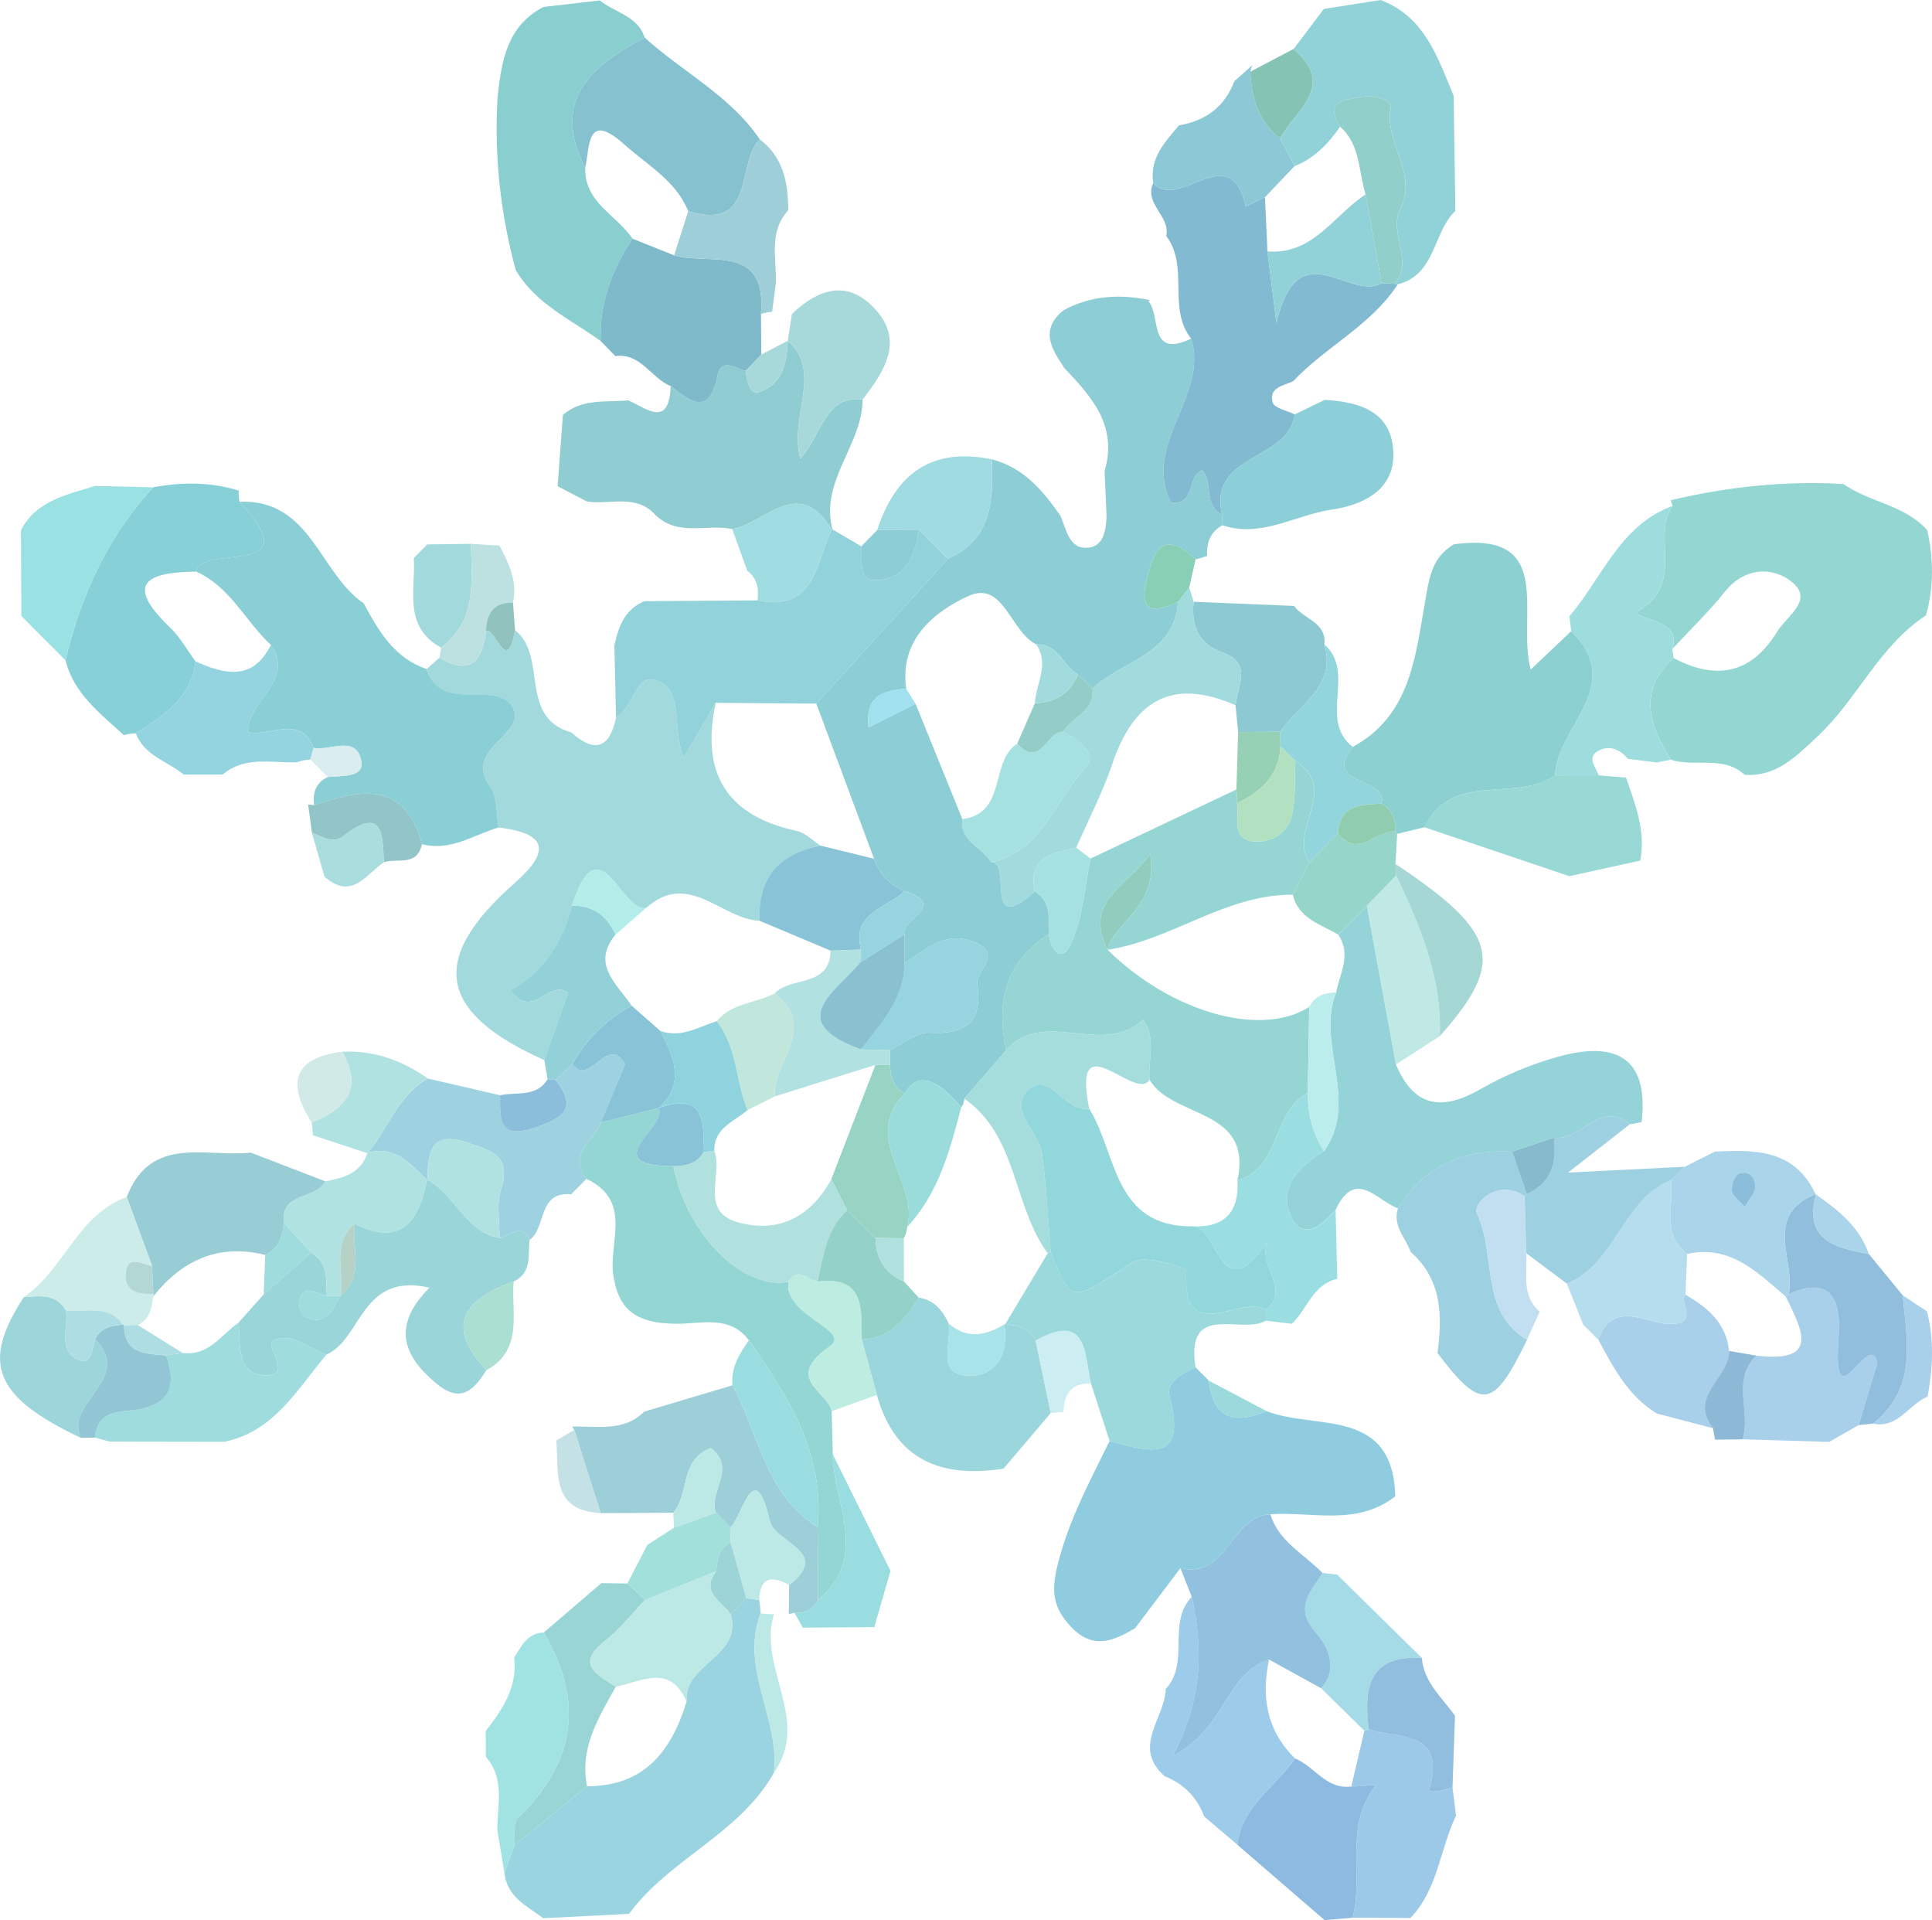 <?xml version="1.0" encoding="UTF-8"?>
<svg id="_レイヤー_2" data-name="レイヤー_2" xmlns="http://www.w3.org/2000/svg" viewBox="0 0 65.092 64.678">
  <g id="_レイヤー_2-2" data-name="レイヤー_2">
    <g style="opacity: .8;">
      <path d="M37.28,17.354c-.022-.496-.044-.992-.065-1.488.449-1.507-.426-2.496-1.353-3.465-.432-.646-.847-1.291-.025-1.953.922-.496,1.895-.549,2.9-.339,0,0-.049.035-.048.034.438.47-.02,1.963,1.443,1.263.597,1.936-1.668,3.544-.682,5.527.864.087.521-.903,1.059-1.092.373.43.024,1.18.66,1.484.012.122.018.245.018.368-.414.224-.538.594-.519,1.036-.128.044-.258.083-.389.116-1.192-1.131-1.459-.113-1.663.769-.259,1.123.386.973,1.074.658-.124,1.801-1.891,1.978-2.884,2.92-.164-.159-.327-.317-.491-.476-.512-.273-.664-1.045-1.399-1.008-.88-.427-1.104-2.182-2.302-1.626-1.136.528-2.318,1.462-2.082,3.115-.737.066-1.391.209-1.27,1.306.624-.314,1.104-.555,1.585-.796.525,1.295,1.051,2.589,1.576,3.884-.087.76.679.947.973,1.451.727-.024-.299,2.561,1.469.987.565.346.466.909.469,1.438-1.465.942-1.78,2.306-1.435,3.912-.47.542-.939,1.084-1.409,1.626-.006.108-.041.205-.103.293q-1.291-1.54-1.909-.462c-.395-.208-.481-.571-.491-.972l.003-.49c.438-.208.889-.614,1.313-.588,1.245.076,1.811-.394,1.623-1.629-.072-.473.879-.983-.056-1.402-.992-.443-1.667.218-2.395.694,0-.325,0-.65,0-.976-.158-.485,1.5-.975-.003-1.457-.507-.208-.84-.579-1.024-1.09-.648-1.742-1.297-3.483-1.945-5.225,1.478-1.626,2.957-3.252,4.435-4.879,1.498-.673,1.534-1.992,1.478-3.35,1.068.276,1.723,1.053,2.315,1.907.202.467.286,1.144.951,1.068.516-.06.588-.62.599-1.094Z" style="fill: #71c0cb;"/>
      <path d="M17.353,21.228c1.114.881.102,2.931,1.89,3.442.797.708,1.3.538,1.513-.504.58-.303.662-1.461,1.312-1.259,1.011.314.55,1.623.966,2.622.456-.783.767-1.318,1.079-1.853-.505,2.334.337,3.801,2.731,4.314.289.062.535.326.801.496-1.404.259-2.111,1.085-2.057,2.529-1.283-.053-2.385-1.715-3.819-.431-.839.179-1.575-2.937-2.499-.078-.307,1.234-.97,2.242-2.066,2.858.751,1.039,1.305-.427,1.936.093-.275.779-.536,1.518-.797,2.257-3.599-1.616-3.909-3.409-1-5.971,1.214-1.069,1.1-1.672-.545-1.867-.084-.462-.029-1.026-.278-1.368-.957-1.313,1.32-1.787.742-2.701-.585-.924-2.375.256-2.89-1.267.145-.127.29-.256.434-.384,1.049.618,1.452.109,1.568-.899.323-.133.697,1.531.979-.028Z" style="fill: #89d0d4;"/>
      <path d="M62.106,16.303c.885.623,2.068.703,2.826,1.558.216.96.222,1.916-.042,2.868-1.583,1.031-2.312,2.827-3.657,4.079-.718.669-1.37,1.361-2.453,1.291-.728-.668-1.68-.242-2.489-.51-.71-1.161-1.135-2.313.095-3.42,1.432.752,2.621.535,3.489-.893.332-.545,1.326-1.098.401-1.745-.626-.438-1.52-.399-2.15.387-.549.684-1.186,1.299-1.784,1.944.398-1.104-1.615-.987-1.088-1.319,1.519-.958.371-2.481,1.098-3.502,0,0-.063-.192-.063-.192,1.914-.451,3.851-.662,5.818-.546Z" style="fill: #79cdc7;"/>
      <path d="M14.371,22.537c.516,1.524,2.306.344,2.891,1.268.578.914-1.7,1.388-.742,2.701.249.342.194.906.278,1.368-.848.248-1.626.816-2.582.561-.585-2.162-2.073-1.838-3.633-1.317-.053-.415.056-.751.461-.943.452-.055,1.228.035,1.129-.532-.158-.902-1.042-.342-1.606-.449-.435-1.158-1.518-.351-2.221-.536.062-1.164,1.592-1.719.781-2.933-.863-.801-1.373-1.964-2.523-2.472.202-.962,3.896.249,1.463-2.352,2.408-.098,2.69,2.405,4.187,3.423.502.933,1.029,1.841,2.117,2.212Z" style="fill: #6ec3cc;"/>
      <path d="M38.242,54.848c-.723.426-1.413.734-2.148-.039-.61-.641-.691-1.179-.457-2.115.377-1.504,1.085-2.804,1.746-4.153,1.306.352,2.634.791,2.019-1.509-.127-.473.441-.769.874-.976.152.151.304.302.455.454.144,1.295.876,1.474,1.94,1.023,1.648.651,4.261-.156,4.337,2.87-1.286,1.012-2.788.51-4.206.604-1.345.046-1.432,2.193-3.031,1.814-.51.675-1.02,1.351-1.529,2.026Z" style="fill: #73bfd7;"/>
      <path d="M45.573,25.16c1.925-1.037,2.11-3.009,2.427-4.819.146-.831.214-1.544.98-2.005,3.474-.473,2.109,2.405,2.591,4.219.597-.565.981-.929,1.366-1.294,1.872,1.849-.496,3.224-.543,4.859-1.325.937-3.467-.184-4.398,1.745-.308.075-.615.149-.923.224,0,0-.07-.079-.07-.079.028-.402-.094-.73-.46-.938.244-.925-2.036-.571-.97-1.913Z" style="fill: #6fc4c6;"/>
      <path d="M41.169,17.325c-.636-.304-.286-1.054-.66-1.484-.539.189-.195,1.179-1.059,1.092-.986-1.983,1.279-3.591.682-5.526-.813-1.022-.054-2.427-.841-3.457.153-.669-.759-1.079-.437-1.789.853.994,2.612-1.557,3.117.797.216-.105.432-.211.648-.316.028.609.055,1.219.083,1.828.074.586.147,1.171.302,2.396.751-3.115,2.433-.712,3.543-1.325.147.004.295.01.442.018l.103.019c-.901,1.387-2.428,2.098-3.529,3.269-.337.143-.827.218-.684.712.055.189.483.271.741.401-.191,1.577-2.914,1.31-2.45,3.364Z" style="fill: #63aac6;"/>
      <path d="M47.032,35.857c.612,1.452,1.557,1.571,2.856.827.82-.47,1.723-.846,2.635-1.096,1.856-.509,3.041-.022,2.787,2.206-.129.036-.26.06-.394.072-1.028-.826-1.657.592-2.562.456-.468.158-.935.317-1.403.475-1.645-.095-2.96.474-3.849,1.906-.708-.25-1.438-1.376-2.104.052-.433.494-1.076,1.059-1.478.272-.503-.983.228-1.732,1.087-2.251,1.21-1.7-.283-3.607.41-5.347.127-.647.526-1.284.066-1.95.323-.323.646-.647.969-.97.327,1.783.654,3.565.981,5.348Z" style="fill: #79c9cf;"/>
      <path d="M18.303,64.615c-.547-.41-1.219-.713-1.306-1.518.111-.312.222-.624.334-.937.816-.664,1.632-1.328,2.448-1.991,1.927.004,2.843-1.182,3.352-2.847-.11-1.289,1.895-1.509,1.488-2.948.175-.178.35-.357.525-.535.145.019.29.038.434.057.026.149.041.298.047.449-.708,1.861.659,3.548.45,5.368-1.157,2.068-3.52,2.896-4.882,4.755-.964.05-1.927.099-2.891.147Z" style="fill: #7fc9d8;"/>
      <path d="M19.767,16.89c-.327-.17-.653-.341-.98-.511.059-.801.119-1.602.178-2.403.646-.559,1.447-.419,2.201-.49.622.272,1.378.944,1.43-.48.667.515,1.298,1.039,1.58-.357.126-.624.604-.235.946-.156.042.316.132.813.442.717.796-.245.95-.984.978-1.734v-.005c1.196,1.079.037,2.496.42,3.983.763-.881.836-2.14,2.1-1.996-.006,1.535-1.443,2.738-1.017,4.374,0,0-.025.011-.025.011-1.105-1.855-2.232-.217-3.35-.021-.857-.181-1.828.261-2.583-.471-.657-.737-1.54-.333-2.319-.46Z" style="fill: #73c1c7;"/>
      <path d="M24.113,23.675c-.312.535-.623,1.07-1.079,1.853-.416-1,.045-2.308-.966-2.622-.65-.202-.732.956-1.312,1.259-.019-.806-.038-1.611-.056-2.417.135-.637.344-1.223,1.015-1.497,1.268-.009,2.537-.018,3.805-.027,1.964.394,1.958-1.282,2.5-2.381,0,0,.025-.011.025-.011.324.19.649.38.973.57.046.433-.118,1.144.439,1.146,1.003.003,1.39-.79,1.501-1.707.326.328.652.655.978.983-1.478,1.626-2.957,3.252-4.435,4.878-1.129-.009-2.259-.018-3.388-.027Z" style="fill: #76c7d2;"/>
      <path d="M28.021,47.534c.012.486.025.971.037,1.457.014,1.652,1.264,3.429-.496,4.902-.005-.818-.01-1.636-.015-2.454.242-2.47-.988-4.398-2.316-6.291-.648-.866-1.604-.551-2.428-.557-1.08-.008-1.873-.263-2.102-1.436-.304-1.151.713-2.664-.943-3.444-.65-.844.263-1.285.49-1.902.647-.161,1.294-.321,1.941-.482.33.611-2.145,1.939.5,1.957.444,2.281,2.315,4.164,3.872,3.898-.137,1.172,2.181,1.626,1.392,2.175-1.568,1.091-.076,1.492.068,2.178Z" style="fill: #79ccc9;"/>
      <path d="M16.766,3.251c.134-1.201.314-2.379,1.546-3.017.631-.073,1.262-.146,1.893-.219.51.412,1.277.513,1.516,1.253-1.797.949-3.172,2.091-2.004,4.393-.026,1.166,1.062,1.585,1.593,2.378-.695,1.046-1.121,2.175-1.07,3.451-1.011-.734-2.202-1.254-2.867-2.402-.516-1.913-.729-3.858-.607-5.838Z" style="fill: #6bc3c3;"/>
      <path d="M8.067,16.902c2.432,2.601-1.261,1.39-1.463,2.352-1.591.023-2.473.358-.875,1.884.34.325.575.759.859,1.143-.138,1.249-1.091,1.823-2.011,2.422-.138,0-.273.02-.405.061-.793-.733-1.683-1.391-1.965-2.522.517-2.18,1.416-4.165,2.954-5.828.97-.179,1.932-.181,2.884.111-.011.127-.003.252.024.377Z" style="fill: #69c4cd;"/>
      <path d="M16.39,46.155c-.427.654-.848,1.146-1.688.45-1.133-.939-1.503-1.953-.233-3.23-2.314-.527-2.27,1.723-3.469,2.255-.597-.199-1.165-.775-1.796-.466-.324.159.769,1.243-.349,1.16-.897-.066-.749-1.072-.82-1.77.283-.316.566-.633.848-.95.535-.469,1.071-.938,1.606-1.408.579.34.501.914.519,1.454-.324-.034-.725-.444-.922.129-.055.159.073.519.212.583.697.324.903-.265,1.172-.71l.011-.023c.812-.675.36-1.594.466-2.406,1.578.78,2.162-.089,2.438-1.469l.016-.01c.935.496,1.27,1.737,2.428,1.957.343-.054.714-.536,1.013.068-.06.513.088,1.105-.539,1.4-1.627.59-2.351,1.457-.915,2.985Z" style="fill: #81cbd0;"/>
      <path d="M46.509,0c1.496.558,1.923,1.934,2.467,3.222.019,1.293.038,2.586.058,3.879-.765.734-.656,2.152-1.942,2.477,0,0-.103-.019-.102-.019.664-.797-.231-1.703.194-2.536.592-1.163-.528-2.193-.334-3.371.052-.316-.608-.462-1.01-.385-.52.1-1.243.13-.69,1-.396.574-.865,1.064-1.53,1.328-.163-.311-.325-.623-.488-.934.514-.948,1.918-1.763.45-3.008.339-.45.679-.9,1.018-1.35,0,0,.001-.001.001-.001.637-.1,1.273-.201,1.91-.301Z" style="fill: #75c7cf;"/>
      <path d="M40.277,46.057c-.433.207-1.001.503-.874.976.615,2.3-.713,1.861-2.019,1.509-.209-.646-.419-1.292-.628-1.938-.229-.988-.105-2.432-1.864-1.443-.211-.425-.6-.523-1.024-.556.477-.795.954-1.591,1.431-2.387l.102-.053c.706,1.783.667,1.724,2.774.344.395-.259,1.802.207,1.798.273-.185,2.666,1.885.768,2.681,1.355,0,.116-.001.232-.003.348-.812.492-2.72-.67-2.373,1.572Z" style="fill: #83d0d4;"/>
      <path d="M33.868,44.604c.424.034.813.131,1.024.556.17.812.34,1.624.51,2.437-.531.625-1.061,1.25-1.592,1.875-2.096.326-3.649-.278-4.269-2.486-.17-.622-.339-1.244-.509-1.866.961-.033,1.471-.68,1.918-1.411.523.074.803.429,1.011.869.112.625-.403,1.649.549,1.752.987.107,1.495-.667,1.328-1.719l.029-.007Z" style="fill: #81ccd3;"/>
      <path d="M19.717,5.662c-1.168-2.302.207-3.444,2.004-4.394,1.277,1.158,2.879,1.949,3.876,3.425-.811.8-.104,3.108-2.409,2.422-.419-1.033-1.376-1.551-2.149-2.244-1.284-1.151-1.162.059-1.323.792Z" style="fill: #67b2c3;"/>
      <path d="M27.547,51.439c.005.818.01,1.636.015,2.454-.163.334-.44.459-.799.433,0,0-.188.046-.188.046.004-.327.008-.654.012-.981,1.443-1.124-.471-1.414-.645-2.144-.532-2.234-.903-.224-1.326.2-.164-.163-.328-.326-.493-.489-.272-.693.717-1.503-.176-2.179-1.056.394-.708,1.551-1.267,2.179-.814.004-1.629.008-2.443.012-.296-.934-.593-1.868-.889-2.803,0,0-.075-.11-.075-.11.838-.033,1.73.193,2.429-.505.992-.296,1.983-.592,2.975-.888.887,1.633,1.102,3.67,2.869,4.775Z" style="fill: #83c3cd;"/>
      <path d="M20.24,11.491c-.051-1.277.375-2.406,1.07-3.451.467.187.934.374,1.401.561,1.189.345,3.135-.431,2.927,1.98.004.455.008.909.012,1.364-.176.183-.352.366-.528.549-.342-.079-.821-.468-.946.156-.282,1.396-.912.872-1.579.357-.66-.268-1-1.123-1.865-1.013-.164-.167-.327-.334-.491-.501Z" style="fill: #5fa9bd;"/>
      <path d="M47.101,40.702c.889-1.432,2.205-2.001,3.849-1.906.162.474.325.948.487,1.422l-.072.078c-.87-.611-1.774.224-1.6.59.659,1.385.073,3.274,1.682,4.247-1.137,2.343-1.531,2.401-3.016.444.167-1.258.156-2.47-.902-3.404-.172-.482-.62-.883-.429-1.471Z" style="fill: #84c4da;"/>
      <path d="M52.394,26.12c.047-1.635,2.415-3.01.543-4.859-.021-.166-.042-.333-.063-.499,1.104-1.291,1.695-3.063,3.477-3.721-.727,1.021.421,2.545-1.098,3.503-.527.332,1.486.216,1.087,1.319.024.1.038.203.044.307-1.23,1.107-.805,2.26-.095,3.42-.155.032-.311.063-.466.094-.326-.041-.652-.082-.977-.122-.28-.342-.666-.477-1.028-.251-.353.22-.049.537.043.807-.489.001-.979.002-1.468.004Z" style="fill: #85d4d6;"/>
      <path d="M17.843,41.769c-.299-.604-.67-.122-1.013-.068.009-.555-.113-1.152.052-1.655.376-1.152-.407-1.309-1.154-1.561-1.244-.42-1.314.387-1.325,1.259,0,0-.016.01-.016.01-.559-.546-1.073-1.191-2.007-.921l-.006.011c.711-.814,1.021-1.955,2.049-2.511.809.187,1.619.374,2.428.561.005.763-.082,1.512,1.159,1.096.956-.321,1.482-.63.709-1.618.189-.177.379-.354.568-.531.589.808,1.188-1.044,1.777.004-.271.656-.543,1.309-.814,1.962-.228.617-1.14,1.058-.49,1.902-.173.174-.345.348-.518.521-1.138-.099-.824,1.122-1.397,1.537Z" style="fill: #86c7da;"/>
      <path d="M4.269,40.323c.814-2.111,2.667-1.327,4.179-1.498.839.323,1.676.646,2.514.969-.308.626-1.522.348-1.401,1.403-.041.455-.162.864-.623,1.076-1.578-.39-2.802.175-3.78,1.403l.01-.087c-.015-.317-.03-.633-.045-.95-.284-.772-.569-1.544-.853-2.315Z" style="fill: #80c1cc;"/>
      <path d="M52.394,26.12c.489-.001.979-.002,1.468-.004.302.026.603.052.904.078,0,0,.002-.046.002-.046.319.932.698,1.855.489,2.877,0,0,.031-.042.031-.042-.805.177-1.61.354-2.415.531-1.626-.549-3.252-1.098-4.879-1.647.931-1.93,3.073-.809,4.398-1.746Z" style="fill: #7fcfcb;"/>
      <path d="M41.169,17.325c-.463-2.054,2.26-1.786,2.45-3.364.338-.165.677-.329,1.015-.493,1.2.074,2.295.409,2.31,1.832.013,1.272-1.116,1.727-2.09,1.869-1.219.178-2.364.964-3.667.524,0-.123-.006-.246-.018-.368Z" style="fill: #70c3ce;"/>
      <path d="M39.243,59.835c-1.13-.992.014-1.96.031-2.941.829-.883.034-2.224.877-3.103.38,1.699.386,3.382-.635,5.356,1.771-.891,1.774-2.775,3.24-3.246-.27,1.259-.078,2.396.876,3.333-.659.961-1.787,1.608-1.943,2.906-.373-.317-.745-.634-1.117-.951-.244-.647-.686-1.099-1.329-1.355Z" style="fill: #83bfe5;"/>
      <path d="M49.057,61.16c-.547,1.133-.609,2.483-1.537,3.447-.649-.003-1.297-.006-1.946-.009.38-1.447-.301-3.08.767-4.436.057-.073-.528.026-.814.017.147-.626.294-1.252.44-1.878l.145-.049c1.006.327,2.613.018,2.047,2.012-.052.183.507.031.778-.054.04.317.08.633.12.95Z" style="fill: #83bce2;"/>
      <path d="M45.526,60.179c.286.009.872-.09.814-.017-1.068,1.356-.386,2.989-.767,4.436-.316.027-.631.054-.947.081-.979-.846-1.959-1.692-2.938-2.538.156-1.298,1.285-1.945,1.944-2.906.658.262,1.05,1.055,1.894.944Z" style="fill: #71a9d9;"/>
      <path d="M8.035,44.554c.071.699-.077,1.705.82,1.771,1.118.082.025-1.001.349-1.16.631-.31,1.199.267,1.796.466-.989,1.163-1.755,2.587-3.438,2.935-1.288-.002-2.577-.004-3.865-.006-.167-.045-.333-.089-.5-.134.099-1.049,1-.818,1.622-.98,1.065-.277,1.059-.96.776-1.792.189-.026.377-.052.566-.078.868.105,1.291-.607,1.875-1.023Z" style="fill: #86d3d6;"/>
      <path d="M62.619,48.005c-.33.188-.66.377-.99.565-.972-.029-1.945-.058-2.918-.086.288-.917-.387-1.992.461-2.819,2.183.258,1.524-.897.991-1.991l.103-.083c1.877-.842,1.709.959,1.668,1.624-.172,2.751,1.043-.495,1.318.697-.145.479-.389,1.286-.633,2.092Z" style="fill: #92c4e5;"/>
      <path d="M42.65,44.485c.001-.116.002-.232.003-.348.865-.773-.3-1.46.052-2.314-1.576,2.346-1.667-.479-2.496-.512,1.074.037,1.541-.507,1.484-1.551,1.484-.419,1.145-2.309,2.371-2.937-.011.705.164,1.358.544,1.954-.859.519-1.59,1.268-1.087,2.251.402.787,1.046.222,1.478-.272.018.774.037,1.548.055,2.323-.827.184-1.006,1.024-1.531,1.513-.291-.035-.581-.07-.872-.105Z" style="fill: #81d6da;"/>
      <path d="M5.159,16.415c-1.538,1.662-2.437,3.648-2.954,5.828-.495-.498-.99-.996-1.485-1.494-.005-.964-.01-1.927-.014-2.891.527-1.005,1.544-1.189,2.492-1.488.653.015,1.307.03,1.96.046Z" style="fill: #81d9dc;"/>
      <path d="M62.619,48.005c.244-.807.488-1.613.633-2.092-.275-1.193-1.491,2.054-1.318-.697.042-.665.209-2.466-1.668-1.624.227-1.142-.879-2.642.903-3.369,0,0,.015.014.015.014-.415,1.564.669,1.797,1.781,2.005.379.463.759.926,1.138,1.389.156,1.554.494,3.15-.999,4.323-.161.017-.323.034-.484.05Z" style="fill: #75aed4;"/>
      <path d="M43.6,20.411c.32.449,1.096.54,1.021,1.299.416,1.441-.876,2.017-1.487,2.938-.473.004-.947.008-1.42.012-.029-.3-.057-.6-.086-.901.054-.646.599-1.408-.454-1.784-.799-.286-1.047-.907-.958-1.704,1.128.047,2.257.093,3.385.14Z" style="fill: #6fbcc7;"/>
      <path d="M61.168,40.224c-1.781.726-.675,2.226-.903,3.369,0,0-.102.082-.102.082-.959-.821-1.869-1.754-3.321-1.436-.893-.674-.435-1.642-.543-2.487.156-.149.311-.299.467-.448.335-.17.671-.341,1.006-.511,1.363-.071,2.698-.076,3.396,1.432ZM58.783,40.657c.163-.289.342-.467.35-.651.013-.34-.194-.608-.559-.464-.137.054-.244.386-.224.575.018.164.236.307.433.539Z" style="fill: #94c9e4;"/>
      <path d="M4.576,24.703c.921-.599,1.873-1.173,2.012-2.422.981.431,1.921.674,2.539-.555.811,1.214-.719,1.769-.781,2.933.703.185,1.786-.621,2.221.536-.04.128-.077.258-.113.388-.157.01-.309.042-.456.095-.85.028-1.746-.221-2.495.413-.438,0-.876,0-1.314,0-.548-.451-1.326-.634-1.613-1.388Z" style="fill: #79c8d8;"/>
      <path d="M19.779,60.169c-.816.664-1.632,1.328-2.449,1.992.031-.312-.06-.751.113-.917,1.938-1.868,2.252-3.934.877-6.252.647-.554,1.293-1.109,1.94-1.663.292.004.584.007.877.011.198.186.396.371.593.556-.439.457-.832.975-1.328,1.36-1.054.816-.271,1.154.345,1.562-.581,1.043-1.228,2.066-.967,3.351Z" style="fill: #81cbcb;"/>
      <path d="M29.062,13.458c-1.264-.145-1.338,1.115-2.1,1.996-.383-1.487.776-2.904-.42-3.983.047-.298.093-.597.139-.895.835-.797,1.79-1.171,2.707-.265,1.12,1.107.438,2.162-.326,3.147Z" style="fill: #91d0d1;"/>
      <path d="M18.32,54.992c1.375,2.318,1.061,4.384-.877,6.252-.172.166-.081.605-.113.917-.112.312-.223.625-.334.937-.08-.484-.16-.968-.24-1.451-.005-.841.268-1.726-.386-2.465-.002-.29-.005-.581-.007-.872.574-.728,1.075-1.484.961-2.478.247-.38.44-.825.995-.84Z" style="fill: #89dbdc;"/>
      <path d="M55.82,47.614c-.962-.587-1.462-1.541-1.971-2.487.464-1.352,1.621-.57,2.306-.533,1.18.064.37-.719.632-.98.75.429,1.372.958,1.469,1.894.007.907-1.391,1.522-.541,2.604-.631-.166-1.263-.332-1.894-.497Z" style="fill: #92c4e5;"/>
      <path d="M56.786,43.613c-.261.262.549,1.044-.632.98-.685-.037-1.842-.819-2.306.533-.169-.168-.338-.336-.507-.504-.184-.461-.368-.923-.553-1.384,1.659-.67,1.852-2.816,3.511-3.487.108.845-.35,1.813.543,2.486-.019.458-.037.917-.055,1.376Z" style="fill: #a3d5e9;"/>
      <path d="M2.715,48.431c-2.91-1.383-3.366-2.512-1.912-4.737.531-.035,1.083-.133,1.42.449.09.564-.284,1.313.372,1.643.505.254.506-.348.611-.675,1.309,1.324-1.029,2.109-.491,3.32Z" style="fill: #83cad1;"/>
      <path d="M43.13,4.659c.163.311.325.623.488.935-.333.349-.666.699-.999,1.048-.216.105-.432.211-.648.316-.505-2.354-2.264.196-3.117-.797-.13-.834.394-1.375.868-1.938.893-.153,1.537-.618,1.863-1.484.2-.178.399-.356.599-.535,0,0-.059.212-.059.212.033.883.264,1.677,1.005,2.244Z" style="fill: #6fbacc;"/>
      <path d="M19.285,35.841c-.189.177-.379.354-.568.531-.089-.006-.179-.011-.269-.014-.036-.215-.071-.43-.107-.645.261-.74.523-1.479.798-2.258-.63-.521-1.185.946-1.936-.093,1.096-.616,1.759-1.624,2.066-2.858.712-.01,1.182.344,1.47.975-.837,1.028.062,1.665.54,2.397-.853.464-1.519,1.118-1.995,1.965Z" style="fill: #77c6cd;"/>
      <path d="M2.222,44.143c-.337-.582-.888-.484-1.42-.449,1.356-.918,1.803-2.769,3.466-3.372.285.772.569,1.544.854,2.316-.328-.029-.81-.4-.884.234-.072.624.416.736.928.716,0,0-.01.087-.01.087-.03.395-.123.757-.509.964-.156-.005-.313-.001-.469.011l-.033-.028c-.504-.71-1.263-.398-1.923-.479Z" style="fill: #bee7e3;"/>
      <path d="M45.052,53.041c.951.936,1.903,1.873,2.854,2.809-1.815-.108-1.957,1.033-1.794,2.402,0,0-.145.049-.145.049-.485-.477-.97-.955-1.456-1.432.629-.681.181-1.47-.172-1.871-.767-.871-.158-1.383.217-2.013.165.018.33.037.496.055Z" style="fill: #8ed2e0;"/>
      <path d="M31.937,18.823c-.326-.328-.652-.655-.978-.983-.468.004-.936.009-1.405.013.615-1.884,1.826-2.801,3.861-2.381.056,1.359.02,2.677-1.478,3.35Z" style="fill: #87d2d9;"/>
      <path d="M47.032,35.857c-.327-1.783-.654-3.566-.981-5.348.329-.341.657-.681.985-1.022.817,1.716,1.548,3.456,1.471,5.416-.492.318-.984.636-1.476.955Z" style="fill: #b0e3df;"/>
      <path d="M25.638,10.581c.208-2.41-1.738-1.635-2.928-1.98.159-.496.318-.991.478-1.486,2.305.687,1.599-1.622,2.409-2.422.798.603.954,1.465.962,2.387-.668.729-.394,1.619-.419,2.458-.042.321-.084.643-.126.964-.129.009-.255.035-.377.079Z" style="fill: #86c3ce;"/>
      <path d="M43.134,24.648c.611-.921,1.903-1.497,1.488-2.938,1.073.941-.216,2.534.952,3.449-1.067,1.342,1.213.988.97,1.913-.693.028-1.404.03-1.464.992-.321.327-.642.655-.964.982-.73-1.059,1.04-2.463-.471-3.414-.168-.163-.336-.327-.504-.49-.002-.165-.004-.329-.006-.494Z" style="fill: #78cad4;"/>
      <path d="M48.508,34.903c.077-1.959-.654-3.699-1.471-5.415-.011-.128-.018-.257-.022-.387,3.475,2.318,3.725,3.288,1.494,5.802Z" style="fill: #8ececb;"/>
      <path d="M27.547,51.439c-1.767-1.105-1.982-3.142-2.869-4.775-.059-.594.233-1.06.553-1.516,1.328,1.893,2.558,3.821,2.316,6.291Z" style="fill: #7fd5d8;"/>
      <path d="M46.112,58.252c-.163-1.369-.021-2.51,1.794-2.402.062.826.685,1.331,1.115,1.947-.028.804-.056,1.609-.084,2.413-.271.085-.83.237-.778.054.566-1.994-1.041-1.685-2.047-2.012Z" style="fill: #75aed6;"/>
      <path d="M47.014,29.101c.004.129.011.258.022.387-.328.34-.657.681-.985,1.021-.323.324-.646.647-.97.97-.595-.348-1.332-.535-1.526-1.34.187-.364.373-.728.56-1.093.321-.327.642-.655.964-.982.667.885,1.28-.12,1.924-.054,0,0,.07.079.07.079-.02.337-.039.674-.059,1.011Z" style="fill: #7ccabb;"/>
      <path d="M28.02,17.843c-.542,1.099-.536,2.775-2.5,2.382.05-.392-.008-.747-.347-1.005-.168-.466-.335-.932-.503-1.398,1.118-.196,2.245-1.834,3.35.021Z" style="fill: #88d5db;"/>
      <path d="M26.763,54.326c.359.026.635-.099.799-.433,1.76-1.473.51-3.25.496-4.902.648,1.308,1.296,2.616,1.944,3.924-.184.641-.369,1.281-.553,1.922,0,0,.038-.028.038-.028-.813.006-1.625.012-2.437.018-.095-.167-.191-.334-.286-.501Z" style="fill: #7fd5d8;"/>
      <path d="M29.032,45.121c.169.622.339,1.244.509,1.866-.506.182-1.013.365-1.52.548-.143-.686-1.636-1.087-.068-2.178.789-.549-1.529-1.003-1.391-2.175.32-.551.653-.051.98-.013,1.608-.197,1.478.932,1.49,1.952Z" style="fill: #ace7da;"/>
      <path d="M14.421,36.333c-1.027.556-1.338,1.697-2.048,2.511-.61-.201-1.221-.402-1.832-.602-.006-.144-.019-.287-.039-.429,1.131-.457,1.749-1.134,1.02-2.386,1.077-.051,2.032.288,2.899.907Z" style="fill: #9edbdb;"/>
      <path d="M51.447,45.133c-1.609-.973-1.023-2.862-1.682-4.247-.174-.366.73-1.201,1.6-.591.019.64.037,1.28.055,1.92.05.68-.179,1.424.455,1.969-.143.316-.286.632-.429.948Z" style="fill: #b2d7ee;"/>
      <path d="M13.942,18.799c.15-.153.3-.306.451-.46.491-.007.982-.014,1.473-.02.03,1.271.2,2.581-1.003,3.498-1.292-.706-.858-1.937-.92-3.018Z" style="fill: #89d0d4;"/>
      <path d="M2.715,48.431c-.538-1.21,1.8-1.995.491-3.32.191-.398.556-.461.94-.489,0,0,.033.028.033.028.018.974.745.95,1.416,1.006.283.831.289,1.515-.776,1.791-.622.161-1.523-.07-1.622.98-.161.001-.321.003-.482.004Z" style="fill: #77b8ca;"/>
      <path d="M10.583,27.118c1.56-.521,3.048-.845,3.633,1.317-.161.766-.83.463-1.285.608-.034-.935-.038-1.909-1.355-.884-.381.297-.719.01-1.067-.106-.042-.317-.085-.635-.127-.952l.201.018Z" style="fill: #77b6ba;"/>
      <path d="M14.862,21.817c1.204-.917,1.034-2.227,1.003-3.498.32.02.64.04.961.06.321.6.615,1.206.457,1.92-.654-.015-.894.364-.909.956-.117,1.008-.52,1.517-1.568.899.02-.112.038-.225.056-.338Z" style="fill: #acd9da;"/>
      <path d="M10.509,28.053c.348.116.686.403,1.067.106,1.317-1.024,1.321-.05,1.355.884-.604.421-1.097,1.303-2,.482-.141-.491-.282-.981-.423-1.472Z" style="fill: #94d4d6;"/>
      <path d="M16.39,46.155c-1.437-1.529-.713-2.396.915-2.985-.092,1.06.35,2.284-.915,2.985Z" style="fill: #95d7c6;"/>
      <path d="M63.103,47.955c1.493-1.173,1.155-2.769.999-4.323.272.18.545.36.818.54.25.955.201,1.913.024,2.872-.636.259-.991,1.086-1.841.911Z" style="fill: #92c4e5;"/>
      <path d="M11.522,35.427c.729,1.252.111,1.929-1.02,2.386-.819-1.291-.665-2.166,1.02-2.386Z" style="fill: #c6e4e1;"/>
      <path d="M35.401,47.597c-.17-.812-.34-1.625-.51-2.437,1.76-.989,1.636.455,1.864,1.443-.66-.021-.908.354-.922.956-.144.01-.289.023-.433.038Z" style="fill: #bfe9ef;"/>
      <path d="M26.075,59.713c.208-1.819-1.159-3.506-.451-5.367.15.021.301.031.452.03-.561,1.779,1.254,3.558-.001,5.337Z" style="fill: #abe3e0;"/>
      <path d="M18.448,36.359c.09.003.18.008.269.014.773.987.246,1.297-.71,1.618-1.241.416-1.154-.333-1.159-1.096.551-.126,1.214.084,1.599-.536Z" style="fill: #6eaed1;"/>
      <path d="M29.554,17.854c.468-.004.936-.009,1.405-.013-.111.918-.498,1.71-1.501,1.707-.557-.001-.393-.712-.439-1.146.179-.183.357-.366.536-.548Z" style="fill: #71c0cb;"/>
      <path d="M20.238,50.97c-1.694-.084-1.402-1.383-1.496-2.446.202-.12.404-.239.606-.358.297.935.593,1.869.89,2.803Z" style="fill: #b5dbde;"/>
      <path d="M62.964,42.243c-1.112-.208-2.196-.441-1.781-2.005.752.528,1.468,1.088,1.781,2.005Z" style="fill: #94c9e4;"/>
      <path d="M10.454,25.582c.035-.13.073-.259.113-.388.564.107,1.448-.452,1.606.449.099.566-.677.477-1.129.532-.196-.197-.393-.395-.59-.593Z" style="fill: #d0e9ed;"/>
      <path d="M16.374,21.255c.015-.593.255-.971.909-.956.023.309.046.619.07.928-.282,1.559-.656-.105-.979.028Z" style="fill: #77b3ac;"/>
      <path d="M42.672,47.533c-1.064.451-1.796.272-1.94-1.023.647.341,1.293.682,1.94,1.023Z" style="fill: #83d0d4;"/>
      <path d="M44.115,29.047c-.187.364-.373.728-.559,1.092-2.271-.017-4.078,1.532-6.249,1.855.303-1.015,1.715-1.437,1.449-3.218-.887,1.164-2.248,1.615-1.438,3.218,2.131,2.107,5.165,2.966,6.792,1.923-.016.968-.033,1.937-.049,2.905-1.225.628-.886,2.518-2.37,2.937.532-2.457-2.195-2.067-2.962-3.39-.064-.663.251-1.374-.219-2.017-1.362,1.278-3.331-.431-4.613,1.028-.345-1.606-.03-2.97,1.435-3.912.11.616.461,1.007.787.242.368-.862.428-1.854.623-2.79,1.638-.775,3.276-1.551,4.914-2.326.019.153.026.307.02.461.088.487-.222,1.225.59,1.292.553.046,1.114-.28,1.252-.855.143-.595.091-1.237.125-1.859,1.511.951-.26,2.355.471,3.414Z" style="fill: #7bccca;"/>
      <path d="M40.067,19.788c.05.161.099.322.149.483-.088.797.159,1.419.958,1.704,1.053.376.509,1.138.455,1.784-2.146-.948-3.435-.156-4.153,1.971-.326.968-.806,1.884-1.216,2.824-.784.191-1.642.311-1.396,1.477-1.768,1.574-.742-1.011-1.469-.987,1.732-.38,2.149-2.115,3.19-3.195.418-.434-.262-.939-.764-1.204.312-.495,1.066-.69.984-1.452.993-.942,2.761-1.119,2.885-2.92.126-.161.251-.322.376-.483Z" style="fill: #8bd2d4;"/>
      <path d="M35.299,42.218c-1.179-1.607-1.005-3.944-2.81-5.213.47-.541.939-1.083,1.409-1.625,1.283-1.459,3.252.25,4.613-1.028.47.643.154,1.354.219,2.017-.454.792-2.64-2.029-2.034.975-.822.154-1.337-1.322-2.057-.625-.685.664.366,1.407.467,2.148.15,1.092.201,2.198.294,3.298l-.102.053Z" style="fill: #8ed4d5;"/>
      <path d="M27.645,28.485c.601.147,1.202.295,1.802.442.184.511.518.882,1.024,1.09-.587.582-1.784.711-1.463,1.969-.342.012-.683.025-1.025.037-.799-.336-1.597-.672-2.396-1.008-.054-1.445.653-2.27,2.057-2.529Z" style="fill: #6cb4ce;"/>
      <path d="M35.822,24.644c.501.265,1.182.77.764,1.204-1.041,1.081-1.458,2.815-3.19,3.195-.293-.504-1.06-.692-.973-1.451,1.515-.193.908-1.93,1.848-2.54.78.863.994-.425,1.551-.407Z" style="fill: #90d9d9;"/>
      <path d="M30.474,32.449c.727-.476,1.403-1.138,2.395-.694.935.418-.015.929.056,1.402.188,1.236-.378,1.705-1.623,1.629-.424-.026-.875.38-1.313.588-.327-.007-.653-.015-.98-.022.672-.875,1.458-1.692,1.465-2.903Z" style="fill: #7cc9d8;"/>
      <path d="M30.564,41.33c-.007.135-.045.262-.112.38-.318-.003-.637-.006-.955-.01-.319-.311-.637-.623-.956-.934-.178-.348-.355-.697-.533-1.045.496-1.283.991-2.566,1.487-3.85.163-.002.326-.005.49-.007.009.402.096.765.491.972-1.478,1.527.497,2.987.088,4.493Z" style="fill: #7dc9b4;"/>
      <path d="M30.564,41.33c.409-1.506-1.566-2.966-.088-4.493q.617-1.078,1.909.462c-.378,1.447-.759,2.893-1.821,4.031Z" style="fill: #81d3d3;"/>
      <path d="M29.986,35.864c-.163.002-.326.005-.49.007-1.132.353-2.264.707-3.396,1.061-.064-1.157,1.48-2.313.003-3.472.545-.585,1.851-.177,1.88-1.437.342-.012.683-.025,1.025-.037-.004.144-.014.289-.027.433-.808.986-2.59,1.981.029,2.933.326.007.653.015.98.022,0,.163-.002.327-.003.49Z" style="fill: #9ed9da;"/>
      <path d="M29.01,35.352c-2.619-.952-.837-1.948-.029-2.933.498-.315.996-.63,1.494-.945,0,.325,0,.65,0,.976-.006,1.211-.792,2.028-1.465,2.903Z" style="fill: #6db2c5;"/>
      <path d="M34.864,30.03c-.246-1.165.612-1.285,1.396-1.477.161.122.322.244.482.366-.194.936-.255,1.928-.623,2.79-.326.765-.677.375-.787-.242-.003-.529.096-1.092-.469-1.438Z" style="fill: #90d9d9;"/>
      <path d="M40.067,19.788c-.125.161-.251.322-.376.483-.689.315-1.333.466-1.074-.658.203-.882.471-1.9,1.663-.769-.071.314-.141.629-.212.944Z" style="fill: #6cc3a4;"/>
      <path d="M35.822,24.644c-.557-.017-.771,1.27-1.551.407.199-.456.398-.911.597-1.366.689-.014,1.182-.32,1.447-.969.164.159.327.317.491.476.082.762-.672.957-.984,1.452Z" style="fill: #79c1ba;"/>
      <path d="M30.475,31.474c-.498.315-.996.63-1.494.945.013-.145.023-.289.027-.433-.321-1.257.876-1.386,1.463-1.968,1.504.482-.155.971.003,1.457Z" style="fill: #7cc9d8;"/>
      <path d="M36.314,22.716c-.264.648-.758.955-1.447.969.036-.658.498-1.306.047-1.976.735-.037.888.735,1.4,1.007Z" style="fill: #8bd2d4;"/>
      <path d="M30.531,23.198c.105.17.211.34.316.509-.481.241-.961.483-1.585.796-.121-1.096.533-1.24,1.27-1.306Z" style="fill: #88d8eb;"/>
      <path d="M21.769,30.583c-.343.299-.686.598-1.03.897-.287-.631-.757-.985-1.469-.975.924-2.858,1.66.257,2.499.078Z" style="fill: #a0e8e5;"/>
      <path d="M40.151,53.791c-.127-.323-.253-.646-.38-.969,1.599.379,1.686-1.769,3.031-1.814.28.929,1.144,1.341,1.754,1.978-.375.63-.984,1.142-.217,2.013.353.4.801,1.189.172,1.87-.585-.323-1.17-.645-1.756-.967-1.466.471-1.469,2.354-3.24,3.246,1.021-1.974,1.015-3.657.635-5.356Z" style="fill: #77b2d8;"/>
      <path d="M47.003,28.011c-.644-.066-1.257.939-1.924.054.06-.962.771-.964,1.464-.992.366.208.488.536.46.938Z" style="fill: #74c19a;"/>
      <path d="M46.011,6.55c-.248-.776-.17-1.676-.863-2.284-.553-.869.171-.9.69-.999.402-.077,1.062.069,1.01.385-.194,1.178.926,2.208.334,3.371-.424.834.471,1.74-.194,2.536-.148-.008-.295-.014-.442-.018-.179-.997-.357-1.994-.536-2.991Z" style="fill: #75c4bd;"/>
      <path d="M46.011,6.55c.179.997.357,1.994.536,2.991-1.11.612-2.792-1.791-3.543,1.324-.154-1.224-.228-1.81-.302-2.396,1.546.122,2.237-1.227,3.309-1.92Z" style="fill: #75c7cf;"/>
      <path d="M52.789,43.238c-.456-.341-.911-.682-1.367-1.022-.018-.64-.037-1.28-.055-1.92,0,0,.072-.078.072-.077.855-.367,1.017-1.068.916-1.897.905.136,1.534-1.282,2.562-.456-.516.404-1.033.809-2.087,1.633,1.851-.092,2.894-.144,3.938-.196-.156.15-.311.299-.467.448-1.659.67-1.852,2.816-3.51,3.487Z" style="fill: #84c4da;"/>
      <path d="M44.111,33.917c.185-.379.523-.475.906-.488-.693,1.74.8,3.647-.41,5.347-.38-.596-.555-1.249-.544-1.954.016-.968.032-1.937.048-2.905Z" style="fill: #abe8e8;"/>
      <path d="M52.353,38.322c.102.829-.061,1.53-.916,1.897-.162-.474-.325-.948-.487-1.422.468-.158.935-.317,1.403-.475Z" style="fill: #68a9bf;"/>
      <path d="M20.747,56.818c-.616-.407-1.399-.745-.345-1.562.496-.384.889-.902,1.328-1.36.801-.324,1.602-.648,2.403-.972-.543.719.19,1.012.486,1.45.407,1.438-1.598,1.659-1.488,2.948-.554-1.303-1.519-.672-2.384-.505Z" style="fill: #abe3e0;"/>
      <path d="M26.587,53.391c-.579-.317-.985-.287-1.009.505-.145-.019-.29-.038-.435-.057-.178-.631-.355-1.262-.533-1.893.002-.166.004-.333.006-.499.423-.424.794-2.434,1.326-.2.174.731,2.088,1.02.645,2.144Z" style="fill: #abe3e0;"/>
      <path d="M24.611,51.947c.177.631.355,1.262.533,1.893-.175.178-.35.356-.525.535-.296-.439-1.029-.731-.486-1.45.022-.393.09-.763.478-.977Z" style="fill: #83c9cd;"/>
      <path d="M25.65,11.944c.297-.156.595-.312.892-.468-.028.75-.182,1.489-.978,1.734-.31.095-.4-.401-.442-.717.176-.183.352-.366.528-.548Z" style="fill: #91d0d1;"/>
      <path d="M28.009,39.721c.178.348.355.697.533,1.045-.709.644-.8,1.546-1,2.402-.327-.038-.661-.538-.98.013-1.558.267-3.429-1.617-3.873-3.898.399-.014.781-.065,1.002-.463.124-.023.249-.042.374-.058.308.8-.529,2.054.816,2.417,1.379.372,2.442-.204,3.128-1.457Z" style="fill: #9cdad6;"/>
      <path d="M21.28,33.877c.322.283.645.567.967.851.45.875.862,1.748-.053,2.593l-.005.005c-.647.161-1.294.321-1.941.482.272-.653.543-1.306.814-1.962-.589-1.049-1.188.803-1.777-.004.476-.847,1.142-1.501,1.995-1.965Z" style="fill: #6ab4cd;"/>
      <path d="M23.691,38.82c-.221.398-.603.449-1.002.463-2.645-.019-.17-1.347-.5-1.957,0,0,.005-.005.005-.005,1.542-.542,1.543.455,1.497,1.499Z" style="fill: #6ab4cd;"/>
      <path d="M10.961,39.793c.611-.116,1.197-.268,1.418-.959.934-.27,1.448.375,2.007.921-.276,1.38-.861,2.249-2.438,1.469-.792.678-.343,1.598-.467,2.406,0,0-.011.023-.011.023-.154,0-.308-.001-.461-.002-.017-.54.06-1.114-.519-1.454-.31-.334-.62-.667-.93-1.001-.121-1.055,1.093-.777,1.401-1.403Z" style="fill: #9edbdb;"/>
      <path d="M14.402,39.745c.011-.873.082-1.679,1.325-1.259.747.252,1.531.409,1.154,1.561-.165.504-.043,1.101-.052,1.655-1.158-.22-1.493-1.461-2.428-1.957Z" style="fill: #9edbdb;"/>
      <path d="M8.884,43.605c.018-.444.036-.889.053-1.333.461-.211.582-.62.623-1.075.31.333.62.667.93,1.001-.536.469-1.071.939-1.606,1.408Z" style="fill: #86d3d6;"/>
      <path d="M11.009,43.651c.154,0,.308,0,.461.002-.269.445-.475,1.034-1.172.71-.138-.064-.266-.424-.212-.583.197-.573.598-.163.922-.129Z" style="fill: #86d3d6;"/>
      <path d="M11.481,43.63c.123-.808-.326-1.728.467-2.406-.106.812.345,1.731-.467,2.406Z" style="fill: #a4c5b6;"/>
      <path d="M42.125,2.415c.485-.254.97-.509,1.455-.764,1.468,1.244.064,2.06-.45,3.008-.74-.567-.972-1.361-1.005-2.244Z" style="fill: #67b5a3;"/>
      <path d="M35.4,42.165c-.093-1.1-.144-2.205-.294-3.298-.102-.741-1.153-1.484-.467-2.148.72-.698,1.235.779,2.057.625.948,1.519.801,4.008,3.512,3.966.829.034.92,2.859,2.496.512-.352.855.812,1.541-.052,2.314-.795-.587-2.866,1.311-2.681-1.355.005-.066-1.402-.533-1.798-.273-2.107,1.38-2.068,1.439-2.774-.344Z" style="fill: #77cdd2;"/>
      <path d="M27.542,43.168c.199-.856.291-1.758,1-2.402.319.312.637.623.956.935.014.688.307,1.193.957,1.465.165.181.33.362.496.543-.447.732-.957,1.379-1.918,1.412-.012-1.021.118-2.149-1.49-1.952Z" style="fill: #79c7bb;"/>
      <path d="M31.961,44.578c.617.545,1.245.418,1.878.033.166,1.052-.342,1.826-1.329,1.719-.953-.103-.437-1.127-.549-1.752Z" style="fill: #91dce4;"/>
      <path d="M24.611,51.947c-.388.214-.456.584-.478.977-.801.324-1.602.648-2.403.972-.197-.185-.395-.37-.593-.556.224-.434.448-.867.673-1.3.3-.192.6-.386.899-.579.472-.168.943-.336,1.415-.504.164.163.329.326.493.489-.002.166-.004.333-.006.499Z" style="fill: #8ad8d2;"/>
      <path d="M24.124,50.958c-.472.168-.944.336-1.415.504-.009-.168-.019-.336-.028-.504.559-.628.212-1.785,1.267-2.179.893.677-.096,1.486.176,2.179Z" style="fill: #abe3e0;"/>
      <path d="M5.166,43.588c-.512.02-1-.092-.928-.716.073-.634.555-.263.884-.234.015.316.03.633.044.949Z" style="fill: #a0cdcb;"/>
      <path d="M4.647,44.639c.504.313,1.008.626,1.513.938-.188.026-.376.052-.565.078-.671-.055-1.398-.031-1.416-1.005.156-.013.312-.016.469-.011Z" style="fill: #9ad5dc;"/>
      <path d="M58.255,45.507c.306.052.612.105.918.158-.848.826-.173,1.902-.461,2.819-.31.003-.62.007-.93.011-.024-.128-.047-.256-.068-.384-.85-1.082.548-1.697.541-2.604Z" style="fill: #70a7cc;"/>
      <path d="M41.657,26.594c.019-.644.038-1.289.057-1.934.474-.004.947-.008,1.42-.012.002.164.004.329.005.494-.042.978-.645,1.528-1.462,1.913.006-.154-.001-.308-.02-.461Z" style="fill: #7cc5a3;"/>
      <path d="M58.783,40.657c-.198-.233-.416-.375-.433-.539-.021-.19.087-.521.224-.575.365-.144.573.124.559.464-.007.184-.187.362-.35.651Z" style="fill: #6eaed2;"/>
      <path d="M4.145,44.622c-.384.028-.749.091-.94.489-.105.328-.106.929-.611.675-.656-.329-.282-1.079-.372-1.643.661.081,1.419-.232,1.923.479Z" style="fill: #9ad5dc;"/>
      <path d="M41.677,27.055c.818-.385,1.421-.934,1.462-1.913.168.163.336.327.504.49-.033.622.019,1.264-.124,1.859-.138.575-.699.901-1.252.855-.812-.067-.502-.804-.59-1.292Z" style="fill: #9ddab1;"/>
      <path d="M37.318,31.993c-.81-1.603.551-2.054,1.438-3.218.266,1.781-1.147,2.202-1.449,3.218,0,0,.011,0,.011,0Z" style="fill: #76c1ae;"/>
      <path d="M30.454,43.165c-.65-.272-.943-.777-.957-1.465.318.003.637.006.955.01,0,.485.001.97.002,1.455Z" style="fill: #9cdad6;"/>
      <path d="M26.101,36.932c-.306.155-.612.309-.918.463-.406-.978-.343-2.117-1.035-2.996.502-.625,1.318-.598,1.956-.939,1.477,1.159-.067,2.315-.003,3.472Z" style="fill: #b2e0d3;"/>
      <path d="M24.148,34.399c.692.879.63,2.018,1.035,2.996-.453.39-1.13.596-1.118,1.366-.126.016-.251.035-.375.058.046-1.044.045-2.041-1.497-1.499.916-.846.503-1.719.053-2.593.696.251,1.282-.132,1.901-.329Z" style="fill: #72c8d5;"/>
    </g>
  </g>
</svg>